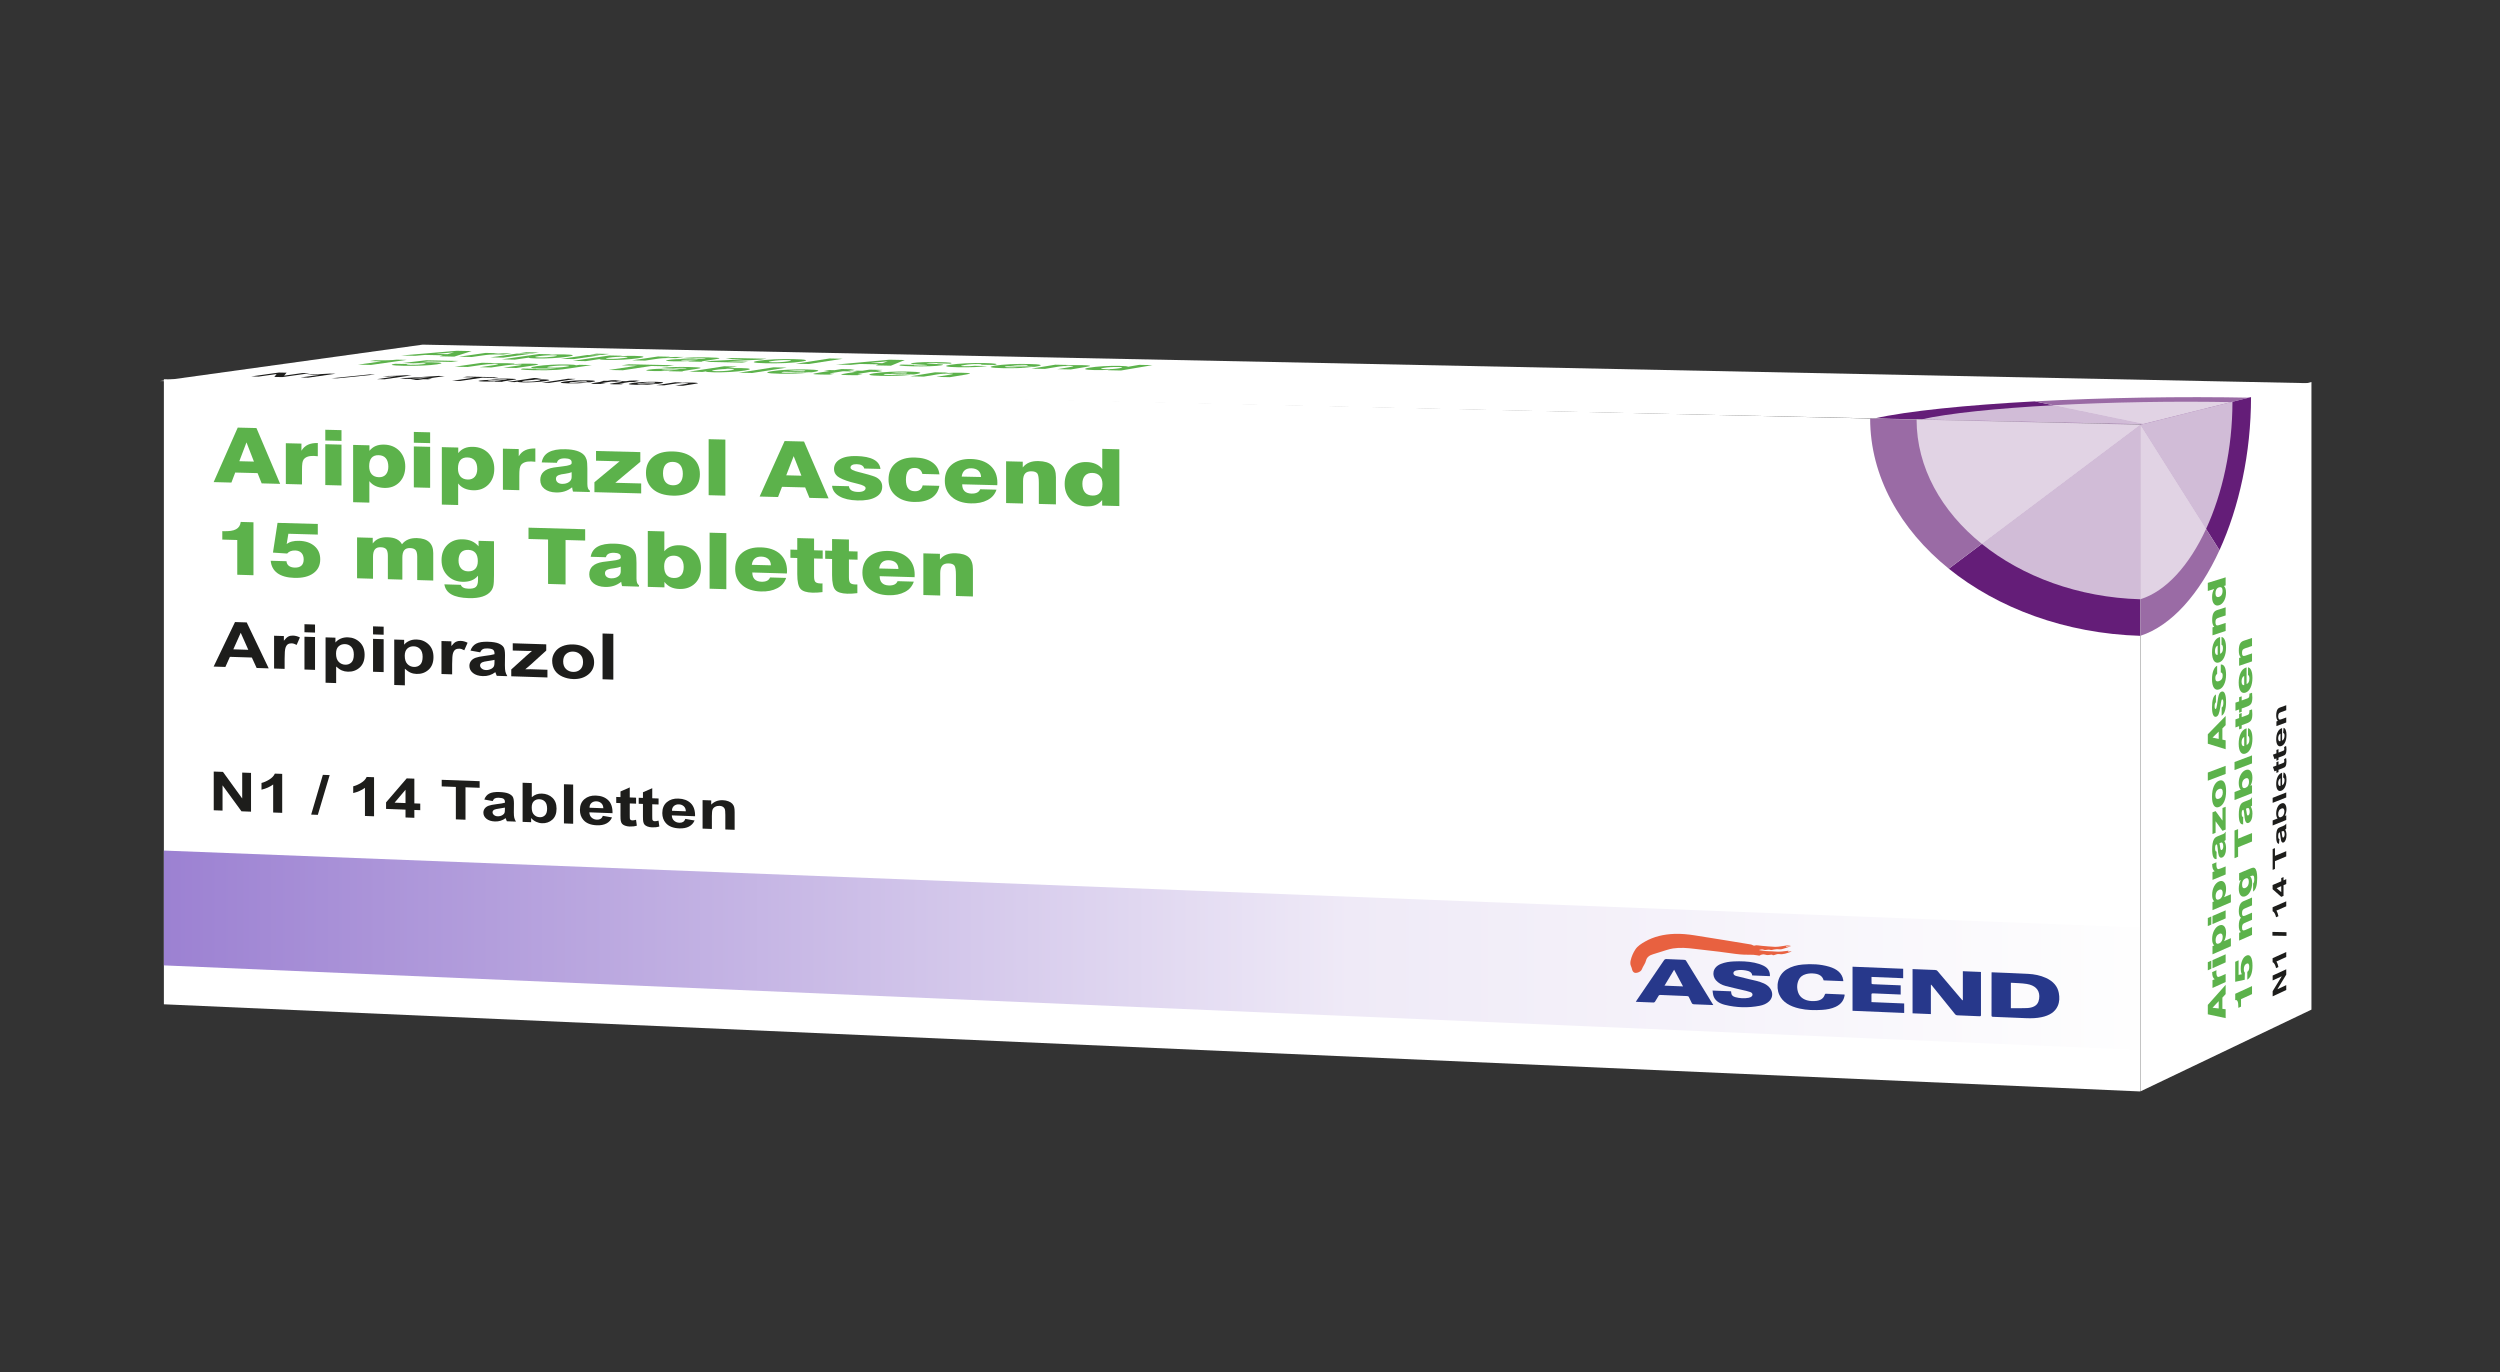 <?xml version="1.0" encoding="UTF-8"?>
<svg id="a" data-name="Livello 1" xmlns="http://www.w3.org/2000/svg" xmlns:xlink="http://www.w3.org/1999/xlink" viewBox="0 0 600 329.36">
  <rect x="0" y="0" width="600" height="329.36" fill="#333333" stroke="none"/>
  <defs>
    <style>
      .c {
        fill: url(#b);
      }

      .d {
        fill: #e86140;
      }

      .e {
        opacity: .7;
      }

      .e, .f {
        fill: #fff;
      }

      .g {
        fill: #1d1d1b;
      }

      .h {
        fill: #5cb24b;
      }

      .i {
        fill: #27388b;
      }

      .j {
        fill: #641d78;
      }

      .k {
        fill: #9a6ba5;
      }
    </style>
    <linearGradient id="b" data-name="Unbenannter Verlauf 4" x1="1359.257" y1="612.726" x2="884.986" y2="612.726" gradientTransform="translate(1398.587 840.79) rotate(-180)" gradientUnits="userSpaceOnUse">
      <stop offset="0" stop-color="#9c81d2"/>
      <stop offset=".6" stop-color="#efeaf7"/>
      <stop offset="1" stop-color="#fefefe"/>
    </linearGradient>
  </defs>
  <g>
    <polygon class="f" points="554.747 91.977 101.434 82.714 38.424 91.45 514.946 101.855 554.747 91.977"/>
    <g>
      <path class="g" d="M60.298,90.342l6.653-.933,1.832.039-.597.705,4.416-.623,1.752.038-6.617.935-1.901-.041.562-.692-4.342.61-1.757-.038Z"/>
      <path class="g" d="M73.951,90.637l-1.802-.039,4.772-.678c-1.086.047-2.179.076-3.276.086l1.147-.162c.576-.005,1.288-.023,2.139-.054.848-.031,1.575-.072,2.179-.125l1.455.031-6.613.941Z"/>
      <path class="g" d="M79.609,90.778l9.103-.921,1.35.029-9.123.92-1.33-.029Z"/>
      <path class="g" d="M92.25,91.033l-1.811-.039,4.707-.681c-1.084.047-2.176.076-3.275.086l1.132-.163c.577-.005,1.289-.023,2.138-.054.847-.031,1.571-.073,2.17-.125l1.462.031-6.524.945Z"/>
      <path class="g" d="M98.514,91.168l1.307-.191-3.868-.083,1.091-.159,8.194-.509,1.517.033-4.088.597,1.174.025-1.09.159-1.175-.025-1.306.191-1.757-.038ZM100.914,90.818l2.209-.322-4.38.275,2.171.047Z"/>
      <path class="g" d="M108.53,91.385l5.337-.787-2.804-.06,1.083-.159,7.508.161-1.076.159-2.801-.06-5.329.787-1.917-.041Z"/>
      <path class="g" d="M119.07,91.064l-1.45-.065c.632-.062,1.282-.104,1.949-.127s1.446-.024,2.339-.004c.811.017,1.35.04,1.619.068.268.028.384.058.349.091-.037.033-.319.089-.848.168l-1.445.212c-.407.061-.678.106-.812.136-.136.03-.233.063-.294.1l-1.806-.039c.033-.013.096-.032.187-.058.043-.011.069-.019.079-.023-.515.024-1.002.039-1.458.047s-.887.007-1.289-.002c-.71-.015-1.139-.047-1.287-.094-.15-.047-.025-.101.372-.159.262-.039.59-.072.98-.098.391-.027.809-.044,1.251-.053.445-.009,1.022-.013,1.734-.011.958.002,1.647,0,2.068-.007l.122-.018c.235-.035.315-.062.242-.08-.071-.019-.348-.033-.827-.043-.324-.007-.618-.006-.885.003-.267.009-.563.028-.891.057ZM120.513,91.264c-.286.003-.718.004-1.295.004s-.98.003-1.205.01c-.351.012-.614.031-.789.056-.172.026-.226.05-.16.072s.244.037.538.044c.328.007.715.003,1.159-.012.331-.012.612-.029.84-.051.153-.015.375-.044.668-.087l.244-.036Z"/>
      <path class="g" d="M121.803,91.671l6.352-.949,1.818.039-2.276.341c.987-.052,1.866-.069,2.635-.053.839.018,1.331.063,1.477.136.145.073-.159.166-.915.279-.784.118-1.668.203-2.655.254-.986.052-1.881.069-2.684.052-.394-.009-.717-.027-.97-.055-.251-.028-.388-.064-.406-.109l-.679.102-1.697-.037ZM126.022,91.351c-.477.071-.717.127-.72.166-.008.055.251.089.775.1.403.009.861-.001,1.375-.03.513-.028,1.017-.079,1.51-.154.525-.079.759-.139.705-.179-.053-.041-.304-.066-.749-.076-.437-.009-.913,0-1.429.027-.515.028-1.005.076-1.466.145Z"/>
      <path class="g" d="M130.02,91.849l6.311-.951,1.822.039-6.302.952-1.831-.04Z"/>
      <path class="g" d="M139.193,91.795l1.625.07c-.675.062-1.382.105-2.119.129-.738.024-1.488.028-2.249.011-1.204-.026-1.836-.085-1.894-.176-.04-.073.258-.157.892-.253.756-.114,1.647-.197,2.672-.249,1.025-.052,1.995-.068,2.909-.048,1.027.022,1.615.073,1.765.154.149.081-.249.191-1.197.33l-4.588-.099c-.345.055-.477.1-.393.136.083.036.336.059.757.068.287.006.58.004.879-.008s.612-.033.942-.066ZM140.515,91.612c.335-.053.463-.096.384-.13-.08-.033-.305-.054-.679-.062-.399-.009-.824-.001-1.276.022s-.84.06-1.164.11l2.735.059Z"/>
      <path class="g" d="M148.873,91.466l-.952.146-1.252-.027-1.825.279c-.37.057-.575.09-.611.1-.037.01-.033.019.011.027.046.008.13.013.251.016.17.004.454.003.854-.002l-.775.146c-.548.009-1.091.008-1.631-.004-.331-.007-.594-.019-.786-.036-.193-.017-.294-.035-.302-.056-.008-.02.063-.046.212-.077.101-.022.364-.066.789-.131l1.978-.302-.84-.018.955-.146.84.018.897-.137,2.53-.067-1.591.243,1.251.027Z"/>
      <path class="g" d="M153.32,91.561l-.948.146-1.253-.027-1.819.279c-.369.057-.573.09-.609.1-.037.01-.032.019.011.027.046.008.13.013.252.016.17.004.454.003.854-.002l-.772.146c-.548.009-1.092.008-1.633-.004-.331-.007-.595-.019-.787-.036-.194-.017-.295-.035-.304-.056-.008-.02.062-.046.21-.077.1-.022.362-.066.786-.131l1.97-.302-.841-.018.951-.146.841.018.894-.137,2.53-.067-1.585.243,1.252.027Z"/>
      <path class="g" d="M155.55,92.148l1.635.07c-.67.062-1.374.105-2.111.13-.738.024-1.489.028-2.253.011-1.21-.026-1.849-.085-1.916-.177-.047-.073.243-.158.869-.254.747-.115,1.631-.198,2.653-.25,1.022-.052,1.993-.068,2.911-.048,1.032.022,1.626.074,1.785.154.158.081-.231.192-1.166.332l-4.609-.099c-.341.055-.468.1-.38.137.087.037.342.059.765.069.288.006.582.004.88-.008s.61-.034.937-.066ZM156.856,91.965c.331-.053.454-.097.372-.13-.083-.033-.312-.054-.687-.062-.401-.009-.827-.001-1.276.022s-.835.06-1.156.11l2.747.059Z"/>
      <path class="g" d="M163.899,92.581l-1.847-.04,2.283-.356c.481-.075.753-.125.816-.148.063-.024.045-.044-.053-.06-.1-.016-.273-.027-.522-.032-.318-.007-.661-.004-1.026.008s-.687.031-.965.058c-.279.027-.669.079-1.169.157l-2.031.316-1.845-.04,4.48-.695,1.707.037-.655.102c1.11-.065,2.126-.088,3.046-.068.406.009.73.024.972.046.244.022.378.046.405.072.028.026-.016.055-.132.085-.117.03-.347.072-.691.126l-2.774.434Z"/>
    </g>
    <g>
      <path class="h" d="M109.62,84.188l3.57.074-4.168,1.328-3.545-.074.822-.244-4.285-.089-2.347.212-3.411-.071,13.364-1.136ZM107.417,85.001l1.579-.454-4.379.396,2.8.058Z"/>
      <path class="h" d="M116.53,84.698l2.978.062-1.117.159c1.532-.114,2.885-.146,4.397-.117l-2.061.295c-.245-.009-.501-.016-.733-.021-.947-.02-1.748-.005-2.52.044-.27.018-.522.042-.817.076-.319.037-.724.092-1.292.173l-2.156.308-3.1-.065,6.422-.914Z"/>
      <path class="h" d="M126.3,84.532l3.086.064-1.665.24-3.09-.064,1.669-.239ZM124.058,84.854l3.092.064-6.369.917-3.107-.065,6.384-.916Z"/>
      <path class="h" d="M129.365,84.964l3.114.064-.844.122c1.4-.087,2.587-.114,3.822-.088,1.183.024,1.844.089,1.994.193.12.105-.297.228-1.27.37-.987.144-2.186.256-3.558.333-1.39.076-2.657.102-3.828.077-1.261-.026-1.915-.096-1.884-.204l-3.357.486-3.118-.065,8.929-1.288ZM132.851,85.572c1.142-.166,1.102-.267-.1-.292s-2.408.049-3.565.216c-1.065.154-.998.255.207.28,1.17.024,2.481-.062,3.458-.204Z"/>
      <path class="h" d="M143.147,84.88l3.1.064-1.643.241-3.105-.064,1.647-.241ZM140.935,85.203l3.106.064-6.284.921-3.122-.065,6.3-.92Z"/>
      <path class="h" d="M146.267,85.313l3.128.065-.833.123c1.394-.087,2.581-.114,3.822-.088,1.189.025,1.859.09,2.02.193.132.105-.273.23-1.232.372-.974.145-2.164.257-3.53.334-1.385.077-2.652.102-3.828.078-1.267-.026-1.93-.096-1.911-.205l-3.313.488-3.132-.065,8.81-1.294ZM149.827,85.924c1.127-.167,1.075-.269-.132-.294s-2.408.049-3.55.217c-1.05.155-.972.256.238.281,1.176.024,2.48-.062,3.444-.205Z"/>
      <path class="h" d="M157.891,85.553l3.012.062-1.081.161c1.51-.115,2.863-.148,4.391-.118l-1.994.299c-.249-.009-.509-.016-.743-.021-.958-.02-1.76-.005-2.524.045-.267.018-.514.043-.801.077-.311.037-.704.093-1.253.175l-2.086.311-3.136-.065,6.215-.924Z"/>
      <path class="h" d="M159.93,86.599c-.217-.06-.047-.133.514-.217,1.026-.154,2.517-.232,4.476-.235.523-.001,1.191,0,2.015.004,1.202.005,1.909-.008,2.129-.041l.15-.023c.358-.054.126-.09-.708-.108-.905-.019-1.661.005-2.252.072l-2.896-.06c1.697-.202,3.832-.273,6.58-.216,1.702.035,2.613.099,2.736.193.035.032-.032.071-.188.113-.164.04-.535.106-1.135.197l-2.325.352c-.557.084-.717.137-.501.157l-.232.035-3.22-.067c.125-.031.279-.064.477-.1-1.462.068-2.695.088-3.913.063-.926-.019-1.49-.059-1.706-.12ZM165.728,86.526c.543-.023.962-.058,1.287-.107l.707-.107c-.329.009-.858.014-1.537.014-.337,0-.596,0-.765,0-.901.005-1.389.029-1.749.083-.431.065-.279.12.429.135.545.011,1.086.005,1.628-.018Z"/>
      <path class="h" d="M170.646,86.617l7.999-.387-4.484-.093,1.435-.218,8.419.174-1.425.218-7.958.388,4.938.103-1.473.225-8.934-.186,1.483-.225Z"/>
      <path class="h" d="M181.011,86.974c-.309-.108.027-.239,1.047-.395s2.26-.267,3.749-.337c1.459-.069,2.998-.087,4.598-.053s2.574.103,2.92.209c.347.106.01.239-.999.395s-2.263.271-3.749.34c-1.486.069-3.034.087-4.644.054-1.627-.034-2.601-.104-2.921-.211ZM189.076,86.724c1.103-.17,1.03-.277-.191-.302s-2.478.054-3.585.224-1.069.279.155.304,2.516-.056,3.621-.226Z"/>
      <path class="h" d="M199.09,86.033l3.166.065-8.108,1.263-3.188-.066,8.13-1.262Z"/>
      <path class="h" d="M213.467,86.329l3.673.076-3.326,1.366-3.648-.076.669-.251-4.41-.092-2.238.218-3.511-.073,12.791-1.168ZM211.784,87.165l1.294-.467-4.175.408,2.881.06Z"/>
      <path class="h" d="M216.207,87.76c-.501-.073-.49-.161.071-.264l3.205.067c-.447.085-.132.138.938.16.904.019,1.678-.005,2.034-.062.221-.035-.077-.078-.936-.124-.456-.024-.821-.045-1.086-.063-.989-.065-1.563-.123-1.749-.173-.194-.052-.071-.111.35-.179.586-.094,1.447-.161,2.543-.2,1.094-.039,2.287-.044,3.609-.017,2.847.059,3.802.182,2.835.371l-3.075-.064c.257-.065-.023-.106-.832-.123-.753-.016-1.382.005-1.701.056-.232.037.083.08.967.128l.49.028c.81.047,1.34.082,1.64.104.291.02.471.038.579.054.41.065.315.137-.225.224-.641.103-1.544.175-2.73.215-1.197.042-2.521.046-4.017.015-1.458-.03-2.423-.083-2.909-.155Z"/>
      <path class="h" d="M227.195,87.93c-.335-.108-.039-.236.887-.385.989-.16,2.199-.274,3.671-.348,1.471-.073,2.969-.094,4.516-.062,1.345.028,2.218.082,2.647.164.427.083.335.183-.27.298l-3.232-.067c.351-.091.161-.145-.613-.161-1.125-.023-2.254.055-3.361.234-1.076.174-1.057.269.071.293.833.017,1.618-.019,2.361-.106l3.163.066c-.91.118-1.98.2-3.231.251-1.239.049-2.561.06-3.913.032-1.463-.03-2.353-.099-2.696-.209Z"/>
      <path class="h" d="M237.891,88.153c-.342-.108-.043-.239.895-.392.959-.157,2.163-.272,3.601-.344,1.457-.072,2.939-.093,4.434-.062,1.552.032,2.511.104,2.84.214.328.111-.002.248-.995.412-.184.03-.26.043-.355.055l-6.655-.138c-.817.134-.659.218.51.242.872.018,1.635-.004,2.281-.069l3.1.064c-.937.099-1.982.168-3.174.206-1.203.04-2.418.047-3.682.02-1.523-.032-2.455-.102-2.799-.21ZM246.304,87.796c.717-.121.464-.207-.665-.23-1.053-.022-2.112.032-3.012.156l3.676.074Z"/>
      <path class="h" d="M253.279,87.524l3.147.065-.782.13c1.318-.091,2.552-.119,3.905-.091,1.149.024,1.814.069,2.003.135.19.066-.093.162-.839.287l-3.697.619-3.244-.068,2.872-.479c.664-.111.999-.184.996-.218-.022-.035-.28-.058-.798-.069-1.132-.023-2.041.034-3.007.195l-3.063.509-3.219-.067,5.728-.948Z"/>
      <path class="h" d="M260.491,88.617c-.218-.108.107-.236.994-.385.896-.15,2.012-.264,3.337-.343s2.601-.104,3.81-.079c1.301.027,2.028.098,2.099.21l2.685-.454,3.213.066-7.588,1.289-3.255-.068.746-.126c-1.357.091-2.551.119-3.841.092-1.252-.026-1.981-.094-2.199-.202ZM268.724,88.366c.954-.161.813-.265-.435-.29-.577-.012-1.169,0-1.769.038-.602.038-1.141.097-1.599.174-1.023.172-.894.278.356.304s2.416-.051,3.446-.225Z"/>
    </g>
    <g>
      <path class="h" d="M91.577,86.718l-2.896-.061,1.371-.193.252.005c1.096.023,1.998.024,2.78-.002.799-.025,1.472-.074,2.101-.151l2.461.052-8.594,1.216-3.146-.067,5.67-.799Z"/>
      <path class="h" d="M94.831,87.309l3.055.064c-.581.092-.362.155.598.175,1.141.024,2.211-.031,3.103-.158.88-.126.803-.212-.228-.234-.687-.014-1.384,0-2.105.043l-2.658-.07,5.697-.665,7.764.163-1.693.242-5.683-.119-1.992.231c.924-.043,1.934-.054,2.999-.032,1.245.026,1.962.084,2.185.173.224.09-.118.198-.994.324-.965.138-2.186.239-3.621.298-1.449.061-2.958.074-4.517.042-2.828-.06-3.465-.226-1.91-.477Z"/>
      <path class="h" d="M115.661,87.066l3.023.063-.891.129c1.354-.091,2.59-.12,3.913-.092,1.395.029,1.974.096,1.729.21,1.328-.088,2.642-.119,3.93-.092,2.088.044,2.38.178.867.4l-4.333.635-3.103-.066,3.699-.541c.487-.071.73-.125.724-.158-.023-.033-.272-.055-.78-.065-1.036-.022-1.976.04-3.049.196l-3.476.507-2.807-.059,3.715-.54c.489-.071.734-.125.729-.157-.022-.033-.27-.054-.777-.065-1.034-.022-1.978.04-3.055.196l-3.491.506-3.093-.065,6.525-.942Z"/>
      <path class="h" d="M125.498,88.447l3.183.067c-.213.059.085.099.892.116.696.015,1.27.01,1.751-.014s1.004-.077,1.526-.155l.679-.1c-1.368.088-2.715.117-4.033.089-1.188-.025-1.852-.091-2-.198-.139-.105.268-.23,1.252-.374,1.006-.148,2.198-.259,3.561-.334,1.379-.074,2.674-.1,3.875-.075,1.329.028,1.963.094,2.039.215l.853-.126,2.97.062-5.267.782c-.798.119-1.404.202-1.823.249-.406.045-.82.081-1.271.111-1.555.103-3.455.133-5.51.089-2.951-.063-3.81-.192-2.677-.405ZM135.765,88.023c1.133-.168,1.09-.266-.131-.292s-2.468.048-3.592.213c-.969.143-1.027.256.178.282,1.225.026,2.494-.048,3.545-.203Z"/>
      <path class="h" d="M152.94,87.764l-3.763-.079,1.733-.259,10.882.228-1.718.26-3.77-.079-6.818,1.027-3.382-.072,6.837-1.026Z"/>
      <path class="h" d="M155.191,88.931c-.22-.062-.043-.137.528-.223,1.045-.158,2.562-.239,4.55-.242.53-.001,1.208,0,2.043.004,1.22.005,1.937-.008,2.162-.042l.153-.023c.365-.056.13-.093-.715-.111-.918-.019-1.685.005-2.286.074l-2.939-.062c1.729-.208,3.898-.281,6.685-.222,1.726.036,2.649.102,2.77.199.034.033-.035.073-.195.116-.168.041-.545.109-1.156.202l-2.37.362c-.568.087-.733.141-.515.162l-.237.036-3.266-.069c.127-.032.285-.066.485-.103-1.484.07-2.736.09-3.971.064-.939-.02-1.51-.061-1.728-.123ZM161.077,88.856c.552-.023.978-.059,1.309-.11l.721-.11c-.335.009-.871.014-1.56.014-.342,0-.605,0-.776,0-.914.005-1.411.03-1.778.085-.439.067-.287.123.431.139.552.012,1.102.005,1.653-.019Z"/>
      <path class="h" d="M169.403,89.139l-.825.127-3.215-.068,8.432-1.293,3.175.066-2.967.456c1.285-.085,2.624-.114,3.912-.087,1.196.025,1.872.092,2.03.204.141.111-.274.244-1.241.394-.968.15-2.139.263-3.495.34-1.375.076-2.68.102-3.903.076-1.276-.027-1.876-.093-1.903-.215ZM175.474,88.854c.514-.079.744-.144.704-.196-.041-.052-.343-.083-.915-.095-1.234-.026-2.512.051-3.554.212-1.138.175-1.097.279.141.305,1.238.026,2.501-.052,3.624-.225Z"/>
      <path class="h" d="M185.642,88.153l3.203.067-8.327,1.298-3.225-.068,8.349-1.297Z"/>
      <path class="h" d="M184.245,89.475c-.308-.11.038-.243,1.035-.398,1.02-.159,2.272-.276,3.746-.349,1.493-.073,2.994-.094,4.49-.063,1.553.033,2.495.105,2.789.218.293.113-.087.252-1.143.419-.196.031-.277.044-.376.056l-6.66-.14c-.869.136-.739.221.43.246.874.018,1.651-.004,2.324-.071l3.101.065c-.977.101-2.053.171-3.268.21-1.226.04-2.452.047-3.717.021-1.524-.032-2.44-.103-2.75-.213ZM192.845,89.113c.764-.123.538-.21-.591-.234-1.054-.022-2.139.033-3.088.158l3.68.075Z"/>
      <path class="h" d="M195.189,89.762c-.081-.064.428-.181,1.532-.356l2.36-.373-1.317-.028,1.201-.19,1.316.028,1.707-.27,3.22.067-1.703.27,1.65.035-1.195.19-1.651-.035-2.629.417c-.412.065-.584.109-.543.133.043.024.289.041.755.051.205.004.297.006.422.007l-1.274.203c-.791-.002-1.469-.008-2.066-.021-1.137-.024-1.728-.068-1.785-.129Z"/>
      <path class="h" d="M201.896,89.904c-.085-.064.42-.181,1.517-.356l2.346-.374-1.32-.028,1.194-.19,1.318.028,1.698-.271,3.226.068-1.693.271,1.653.035-1.188.19-1.654-.035-2.614.418c-.41.066-.58.11-.538.133.044.024.291.041.758.051.206.004.298.006.423.007l-1.267.203c-.792-.002-1.471-.008-2.069-.021-1.139-.024-1.732-.068-1.791-.129Z"/>
      <path class="h" d="M208.751,89.993c-.326-.11,0-.244.977-.401.999-.16,2.237-.278,3.706-.352,1.487-.073,2.99-.095,4.496-.063,1.564.033,2.52.106,2.832.219.311.113-.048.254-1.082.422-.192.031-.271.044-.369.056l-6.705-.141c-.851.137-.707.223.469.248.88.019,1.656-.004,2.321-.071l3.122.066c-.965.102-2.034.172-3.247.211-1.224.041-2.454.048-3.727.021-1.534-.032-2.465-.104-2.793-.214ZM217.325,89.628c.747-.124.507-.211-.629-.235-1.061-.022-2.142.033-3.074.159l3.704.076Z"/>
      <path class="h" d="M224.428,89.35l3.171.067-.815.133c1.349-.093,2.602-.122,3.965-.093,1.158.024,1.821.071,2.001.138.18.068-.124.166-.902.294l-3.853.633-3.269-.069,2.993-.49c.692-.113,1.045-.188,1.048-.223-.016-.035-.272-.059-.795-.07-1.14-.024-2.07.035-3.077.199l-3.192.521-3.244-.069,5.967-.97Z"/>
    </g>
    <g>
      <path class="j" d="M514.998,101.847l-26.665-5.521c-16.41.886-30.544,2.317-38.46,4.099l65.125,1.422h0Z"/>
      <path class="k" d="M514.998,101.847l25.74-6.388c-17.489-.366-36.164-.01-52.405.867l26.665,5.521Z"/>
      <path class="e" d="M492.827,97.257l22.171,4.591,21.42-5.316c-14.551-.307-30.095-.009-43.591.725Z"/>
      <path class="e" d="M492.827,97.257c-13.613.74-25.286,1.933-31.757,3.413l53.928,1.177-22.171-4.591Z"/>
    </g>
  </g>
  <g>
    <polygon class="f" points="513.604 261.946 39.332 241.03 39.332 91.014 513.604 101.938 513.604 261.946"/>
    <g>
      <path class="g" d="M64.492,160.408l-2.897-.095-1.151-2.504-5.264-.17-1.086,2.429-2.817-.092,5.124-10.684,2.812.088,5.279,11.028ZM59.59,155.952l-1.815-4.086-1.778,3.971,3.593.115Z"/>
      <path class="g" d="M68.31,160.532l-2.531-.083v-7.871l2.351.074v1.12c.403-.516.765-.853,1.086-1.011.321-.158.686-.23,1.095-.218.577.018,1.134.167,1.668.446l-.785,1.792c-.426-.241-.823-.367-1.19-.379-.354-.011-.655.06-.901.213-.246.152-.44.436-.582.852-.14.416-.211,1.293-.211,2.633v2.432Z"/>
      <path class="g" d="M73.071,151.74v-1.929l2.536.079v1.93l-2.536-.08ZM73.071,160.688v-7.879l2.536.08v7.882l-2.536-.083Z"/>
      <path class="g" d="M78.136,152.968l2.368.075v1.159c.307-.386.723-.695,1.248-.926s1.106-.337,1.746-.316c1.116.035,2.064.424,2.842,1.167s1.168,1.756,1.168,3.041c0,1.318-.392,2.33-1.177,3.036-.785.705-1.736,1.039-2.851,1.003-.531-.017-1.012-.12-1.442-.307-.432-.187-.885-.499-1.362-.936v3.974l-2.54-.084v-10.885ZM80.648,156.858c0,.886.214,1.549.642,1.985.428.438.95.666,1.565.686.591.019,1.083-.159,1.475-.535.392-.377.588-1.009.588-1.895,0-.827-.202-1.448-.606-1.862s-.905-.631-1.502-.65c-.622-.02-1.137.161-1.547.541-.409.382-.615.958-.615,1.73Z"/>
      <path class="g" d="M89.529,152.257v-1.933l2.548.079v1.934l-2.548-.08ZM89.529,161.225v-7.898l2.548.08v7.9l-2.548-.083Z"/>
      <path class="g" d="M94.617,153.488l2.379.075v1.161c.309-.387.727-.697,1.254-.928s1.111-.337,1.754-.317c1.121.035,2.073.425,2.855,1.17s1.174,1.761,1.174,3.048c0,1.321-.394,2.336-1.183,3.043-.789.707-1.744,1.041-2.865,1.005-.534-.017-1.017-.12-1.449-.308-.434-.188-.889-.5-1.368-.938v3.983l-2.551-.084v-10.91ZM97.141,157.387c0,.888.215,1.552.645,1.989.43.439.954.668,1.572.688.593.019,1.088-.159,1.482-.536.394-.378.591-1.011.591-1.899,0-.829-.203-1.452-.609-1.867s-.909-.632-1.509-.651c-.624-.02-1.142.162-1.554.542-.411.383-.618.96-.618,1.734Z"/>
      <path class="g" d="M108.513,161.846l-2.559-.084v-7.916l2.377.075v1.126c.407-.519.773-.858,1.099-1.017.324-.159.694-.232,1.107-.219.584.018,1.146.168,1.687.449l-.793,1.802c-.431-.243-.832-.37-1.204-.381-.358-.011-.663.06-.911.214-.249.153-.445.439-.588.857-.142.418-.213,1.3-.213,2.648v2.446Z"/>
      <path class="g" d="M115.244,156.558l-2.327-.417c.262-.758.712-1.311,1.35-1.658s1.588-.502,2.849-.462c1.144.036,1.998.174,2.558.414.56.239.956.533,1.183.88.23.349.344.979.344,1.89l-.027,2.449c0,.697.042,1.212.123,1.546.084.335.236.694.462,1.08l-2.542-.083c-.067-.142-.149-.35-.247-.628-.043-.126-.073-.209-.091-.249-.439.335-.907.581-1.407.738s-1.032.228-1.598.209c-.998-.033-1.784-.28-2.36-.741-.573-.461-.862-1.03-.862-1.707,0-.448.13-.842.392-1.185.262-.341.628-.598,1.1-.77.471-.17,1.151-.312,2.04-.423,1.199-.146,2.03-.291,2.494-.435v-.209c0-.403-.121-.694-.365-.875-.244-.178-.703-.279-1.379-.301-.457-.015-.813.048-1.068.187-.256.138-.463.389-.621.752ZM118.678,158.37c-.329.079-.85.169-1.562.271s-1.178.208-1.397.321c-.335.183-.502.424-.502.723,0,.293.134.551.402.774s.609.341,1.023.354c.463.015.904-.095,1.324-.33.311-.179.514-.404.612-.675.067-.177.101-.517.101-1.02v-.418Z"/>
      <path class="g" d="M122.701,162.309v-1.636l3.643-3.298c.598-.539,1.041-.921,1.328-1.146-.3.005-.694.003-1.181-.008l-3.432-.094v-1.741l8.041.254v1.488l-3.721,3.38-1.31,1.116c.714-.012,1.156-.015,1.328-.009l3.987.129v1.848l-8.682-.284Z"/>
      <path class="g" d="M132.52,158.545c0-.698.211-1.368.633-2.007s1.02-1.12,1.795-1.44c.774-.32,1.638-.465,2.593-.435,1.477.047,2.686.475,3.63,1.287.945.811,1.416,1.814,1.416,3.007,0,1.204-.477,2.186-1.429,2.946-.953.761-2.154,1.117-3.599,1.07-.894-.029-1.746-.222-2.557-.577-.812-.356-1.428-.859-1.85-1.508-.422-.651-.633-1.431-.633-2.344ZM135.163,158.742c0,.788.229,1.399.689,1.833s1.026.662,1.699.684,1.239-.169,1.696-.574c.456-.405.684-1.006.684-1.805,0-.779-.228-1.385-.684-1.819-.457-.434-1.023-.661-1.696-.683s-1.24.17-1.699.575-.689,1.001-.689,1.789Z"/>
      <path class="g" d="M144.612,163.025v-10.986l2.587.081v10.99l-2.587-.085Z"/>
    </g>
    <polygon class="c" points="513.603 222.594 39.332 204.135 39.332 231.694 513.603 251.989 513.603 222.594"/>
    <g>
      <path class="g" d="M51.296,194.468v-9.295l2.214.08,4.618,6.38v-6.213l2.118.077v9.306l-2.288-.086-4.548-6.234v6.063l-2.114-.079Z"/>
      <path class="g" d="M67.729,195.084l-2.169-.081v-6.728c-.792.581-1.726.998-2.8,1.25v-1.619c.566-.132,1.18-.398,1.843-.8s1.119-.882,1.366-1.44l1.76.064v9.354Z"/>
      <path class="g" d="M74.677,195.504l2.81-9.542,1.634.059-2.842,9.543-1.602-.06Z"/>
      <path class="g" d="M89.772,195.911l-2.183-.082v-6.748c-.797.583-1.736,1-2.817,1.254v-1.624c.569-.132,1.187-.399,1.855-.802s1.126-.884,1.374-1.444l1.771.064v9.383Z"/>
      <path class="g" d="M97.324,196.194v-1.882l-4.668-.174v-1.569l4.949-5.758,1.838.067v5.936l1.418.052v1.577l-1.418-.053v1.883l-2.118-.079ZM97.324,192.736v-3.197l-2.623,3.1,2.623.097Z"/>
      <path class="g" d="M109.405,196.647v-7.785l-3.397-.124v-1.584l9.104.33v1.586l-3.394-.124v7.788l-2.313-.087Z"/>
      <path class="g" d="M118.235,192.255l-1.996-.368c.224-.649.611-1.121,1.159-1.416s1.363-.424,2.444-.384c.982.036,1.714.158,2.194.365s.819.461,1.015.761.294.84.294,1.621l-.024,2.1c0,.598.035,1.04.106,1.326s.203.596.396.927l-2.18-.082c-.057-.122-.128-.301-.212-.539-.037-.108-.063-.179-.078-.214-.376.285-.778.494-1.207.627s-.885.191-1.371.173c-.856-.032-1.531-.247-2.024-.645s-.74-.887-.74-1.467c0-.384.112-.722.337-1.014s.539-.511.943-.656.988-.263,1.75-.354c1.029-.12,1.742-.241,2.139-.363v-.179c0-.346-.104-.596-.313-.751s-.603-.243-1.183-.264c-.392-.014-.697.037-.916.155s-.397.332-.533.643ZM121.181,193.824c-.282.066-.729.142-1.34.226s-1.011.174-1.199.269c-.287.156-.431.362-.431.618,0,.252.115.474.345.666s.522.295.877.308c.397.015.776-.078,1.136-.278.266-.152.441-.344.525-.576.057-.152.086-.443.086-.874v-.359Z"/>
      <path class="g" d="M125.424,197.248v-9.391l2.206.08v3.383c.681-.607,1.487-.894,2.419-.86,1.016.037,1.857.368,2.523.993s.999,1.5.999,2.624c0,1.163-.339,2.046-1.018,2.649s-1.503.886-2.472.85c-.477-.018-.947-.133-1.41-.345s-.863-.514-1.198-.907v1l-2.049-.077ZM127.614,193.78c0,.705.136,1.231.408,1.579.382.493.89.751,1.524.775.487.018.902-.136,1.245-.463s.515-.856.515-1.587c0-.778-.173-1.345-.519-1.702s-.788-.545-1.328-.565c-.529-.019-.969.132-1.32.455s-.526.825-.526,1.509Z"/>
      <path class="g" d="M135.348,197.62v-9.404l2.212.08v9.407l-2.212-.083Z"/>
      <path class="g" d="M144.676,195.799l2.21.384c-.284.649-.733,1.134-1.346,1.456s-1.379.465-2.299.431c-1.456-.055-2.533-.482-3.232-1.283-.551-.641-.827-1.434-.827-2.38,0-1.13.362-2.001,1.087-2.614s1.642-.9,2.751-.859c1.246.046,2.23.417,2.95,1.113s1.066,1.736,1.034,3.119l-5.553-.206c.016.536.194.959.536,1.269s.767.475,1.277.494c.347.013.639-.053.875-.199s.415-.387.536-.725ZM144.802,193.979c-.016-.523-.181-.926-.497-1.21s-.699-.434-1.151-.45c-.484-.018-.883.111-1.198.386s-.47.659-.465,1.151l3.312.122Z"/>
      <path class="g" d="M152.661,191.44v1.44l-1.518-.056v2.752c0,.557.014.882.043.976s.095.172.198.236.228.099.375.104c.206.008.503-.039.893-.14l.19,1.409c-.517.161-1.101.229-1.755.204-.4-.015-.761-.083-1.083-.205s-.557-.272-.707-.451-.254-.418-.312-.715c-.047-.212-.071-.637-.071-1.275v-2.976l-1.019-.037v-1.439l1.019.037v-1.356l2.228-.973v2.411l1.518.055Z"/>
      <path class="g" d="M158.057,191.637v1.441l-1.52-.056v2.754c0,.558.015.883.044.976s.095.172.198.236.228.099.376.104c.206.008.504-.039.895-.14l.19,1.41c-.517.161-1.103.229-1.757.204-.401-.015-.762-.083-1.084-.205s-.558-.272-.708-.451-.254-.418-.312-.716c-.047-.212-.071-.637-.071-1.276v-2.978l-1.02-.037v-1.44l1.02.037v-1.357l2.231-.974v2.413l1.52.056Z"/>
      <path class="g" d="M164.476,196.535l2.222.385c-.286.651-.737,1.138-1.353,1.46s-1.387.467-2.312.432c-1.464-.055-2.547-.484-3.249-1.287-.554-.643-.832-1.438-.832-2.387,0-1.133.364-2.006,1.093-2.621s1.651-.902,2.766-.861c1.253.046,2.242.418,2.966,1.117s1.071,1.741,1.04,3.127l-5.583-.207c.016.537.195.961.539,1.272s.772.476,1.284.495c.349.013.642-.053.88-.199s.418-.388.539-.727ZM164.603,194.711c-.016-.524-.182-.929-.5-1.213s-.703-.435-1.158-.451c-.486-.018-.888.111-1.205.387s-.473.661-.468,1.154l3.33.123Z"/>
      <path class="g" d="M176.314,199.156l-2.236-.084v-3.496c0-.74-.048-1.22-.143-1.44s-.251-.395-.465-.523-.473-.198-.775-.209c-.387-.014-.734.059-1.041.22s-.518.381-.632.66-.171.802-.171,1.567v3.101l-2.232-.084v-6.844l2.073.076v1.006c.736-.747,1.664-1.1,2.782-1.059.493.018.944.106,1.352.265s.717.354.927.585.355.49.438.777.123.695.123,1.224v4.258Z"/>
    </g>
    <g>
      <path class="h" d="M57.057,102.622l4.492.111,5.684,13.394-4.431-.117-.984-2.458-5.364-.14-.915,2.406-4.262-.113,5.78-13.082ZM60.945,110.784l-1.789-4.613-1.72,4.522,3.509.09Z"/>
      <path class="h" d="M68.601,106.372l3.744.094v1.716c.807-1.345,2.042-1.886,3.927-1.857v3.175c-.337-.046-.673-.072-.966-.08-1.189-.03-1.952.245-2.424.842-.156.216-.246.492-.313.859-.068.404-.09.994-.09,1.861v3.283l-3.878-.103v-9.791Z"/>
      <path class="h" d="M78.07,103.139l3.888.096v2.586l-3.888-.097v-2.585ZM78.07,106.609l3.888.098v9.809l-3.888-.103v-9.804Z"/>
      <path class="h" d="M84.75,106.777l3.918.098v1.313c.879-1.069,1.984-1.521,3.54-1.482,1.489.037,2.708.548,3.656,1.516.926.986,1.4,2.238,1.4,3.757,0,1.536-.474,2.801-1.4,3.758-.948.955-2.145,1.405-3.611,1.366-1.579-.042-2.819-.592-3.607-1.63v5.159l-3.896-.105v-13.749ZM93.2,112.022c0-1.776-.813-2.741-2.323-2.779s-2.276.866-2.276,2.66c0,1.645.834,2.591,2.344,2.631,1.467.038,2.256-.995,2.256-2.512Z"/>
      <path class="h" d="M99.321,103.662l3.911.096v2.594l-3.911-.098v-2.592ZM99.321,107.142l3.911.098v9.838l-3.911-.103v-9.833Z"/>
      <path class="h" d="M106.039,107.311l3.941.099v1.317c.884-1.072,1.996-1.526,3.561-1.487,1.498.038,2.724.55,3.678,1.521.932.989,1.408,2.245,1.408,3.768,0,1.54-.476,2.809-1.408,3.769-.954.958-2.158,1.409-3.632,1.37-1.589-.042-2.835-.594-3.628-1.636v5.175l-3.919-.106v-13.79ZM114.54,112.572c0-1.781-.817-2.749-2.337-2.787s-2.29.869-2.29,2.668c0,1.65.839,2.599,2.358,2.639,1.475.039,2.269-.998,2.269-2.519Z"/>
      <path class="h" d="M120.698,107.679l3.799.095v1.728c.819-1.354,2.072-1.9,3.985-1.87v3.198c-.342-.046-.683-.073-.98-.081-1.206-.031-1.981.246-2.459.848-.158.218-.25.495-.318.865-.069.407-.092,1.001-.092,1.874v3.307l-3.935-.104v-9.862Z"/>
      <path class="h" d="M130.693,117.34c-.684-.539-1.027-1.255-1.027-2.147,0-1.637,1.071-2.633,3.216-2.987.57-.097,1.323-.188,2.259-.295,1.369-.151,2.054-.394,2.054-.748v-.242c0-.577-.525-.888-1.575-.915-1.141-.029-1.803.326-1.963,1.066l-3.647-.093c.386-2.221,2.233-3.254,5.702-3.167,2.146.054,3.632.519,4.454,1.396.274.305.481.683.617,1.114.114.413.183,1.103.183,2.072v3.744c0,.893.206,1.421.595,1.58v.372l-4.045-.107c-.091-.319-.16-.656-.205-1.029-1.119.883-2.33,1.278-3.858,1.238-1.164-.031-2.076-.316-2.759-.854ZM136.556,115.689c.434-.304.639-.708.639-1.23v-1.136c-.297.142-.845.277-1.598.387-.365.064-.662.094-.845.127-.958.199-1.324.505-1.324,1.082,0,.688.572,1.188,1.46,1.211.686.018,1.233-.136,1.667-.441Z"/>
      <path class="h" d="M142.658,115.737l6.043-5.025-5.654-.144v-2.329l10.629.267v2.332l-6.005,5.03,6.212.162v2.388l-11.225-.297v-2.384Z"/>
      <path class="h" d="M156.732,117.43c-1.125-.982-1.699-2.284-1.699-3.945s.574-2.934,1.721-3.857c1.125-.905,2.711-1.331,4.734-1.281s3.612.557,4.762,1.52,1.726,2.287,1.726,3.951-.576,2.958-1.726,3.862-2.74,1.329-4.762,1.275c-2.046-.054-3.631-.563-4.756-1.525ZM163.88,113.713c0-1.812-.851-2.824-2.392-2.863s-2.368.93-2.368,2.741.828,2.841,2.368,2.881,2.392-.946,2.392-2.758Z"/>
      <path class="h" d="M170.075,105.402l4.013.099v13.452l-4.013-.106v-13.445Z"/>
      <path class="h" d="M188.305,105.851l4.659.115,5.895,13.643-4.595-.122-1.021-2.504-5.563-.145-.949,2.45-4.42-.117,5.994-13.32ZM192.338,114.166l-1.855-4.698-1.784,4.605,3.639.094Z"/>
      <path class="h" d="M201.465,119.114c-1.07-.611-1.674-1.453-1.767-2.525l4.044.105c.094.885.815,1.337,2.164,1.372,1.141.03,1.839-.329,1.839-.929,0-.377-.629-.731-1.909-1.028-.675-.148-1.234-.294-1.652-.418-1.558-.454-2.604-.912-3.162-1.358-.581-.466-.86-1.056-.86-1.769,0-.996.487-1.79,1.441-2.349.954-.558,2.255-.807,3.931-.765,3.609.09,5.542,1.116,5.775,3.096l-3.89-.099c-.163-.662-.769-1.015-1.793-1.041-.953-.024-1.512.281-1.512.826,0,.394.651.748,1.977,1.064l.745.189c1.235.313,2.074.561,2.562.723.466.144.792.284,1.025.422.909.55,1.306,1.256,1.306,2.177,0,1.091-.513,1.924-1.563,2.498-1.048.592-2.492.855-4.378.805-1.838-.049-3.28-.388-4.326-.997Z"/>
      <path class="h" d="M214.927,118.924c-1.12-.97-1.679-2.246-1.679-3.825,0-1.692.559-2.996,1.702-3.945s2.685-1.4,4.646-1.35c1.706.043,3.062.415,4.115,1.139,1.052.724,1.637,1.7,1.754,2.908l-4.093-.105c-.234-.929-.818-1.414-1.799-1.439-1.425-.036-2.15.905-2.15,2.805,0,1.845.677,2.747,2.103,2.784,1.051.027,1.682-.445,1.916-1.4l4,.104c-.211,1.276-.843,2.239-1.895,2.927-1.053.669-2.455.99-4.162.945-1.845-.049-3.315-.558-4.459-1.548Z"/>
      <path class="h" d="M228.44,119.279c-1.125-.972-1.685-2.268-1.685-3.889,0-1.659.561-2.963,1.685-3.896,1.148-.932,2.67-1.384,4.569-1.337,1.97.049,3.542.58,4.669,1.589,1.126,1.01,1.691,2.383,1.691,4.12,0,.321,0,.453-.023.585l-8.423-.218c0,1.414.75,2.188,2.228,2.227,1.102.029,1.806-.312,2.087-1.04l3.921.102c-.376,1.104-1.081,1.935-2.161,2.492-1.08.575-2.393.842-3.988.8-1.922-.051-3.446-.562-4.569-1.534ZM235.449,114.482c-.023-1.284-.891-2.06-2.322-2.097-1.336-.034-2.156.661-2.32,1.996l4.642.101Z"/>
      <path class="h" d="M241.462,110.708l3.998.1v1.38c.871-1.093,2.071-1.573,3.79-1.53,1.46.037,2.522.366,3.181.968.66.603.99,1.576.99,2.9v6.525l-4.101-.109v-5.047c0-1.173-.118-1.932-.353-2.259-.258-.328-.706-.509-1.365-.526-1.436-.036-2.071.665-2.071,2.366v5.365l-4.068-.108v-10.027Z"/>
      <path class="h" d="M256.985,119.973c-.968-.991-1.464-2.271-1.464-3.842,0-1.589.496-2.863,1.464-3.841.967-.979,2.242-1.439,3.778-1.4,1.654.041,2.954.604,3.782,1.667v-4.831l4.094.101v13.627l-4.118-.109v-1.326c-.922,1.093-2.081,1.554-3.712,1.511-1.582-.042-2.858-.567-3.825-1.558ZM264.592,116.214c0-1.705-.851-2.674-2.434-2.714-.733-.019-1.324.194-1.749.656-.426.462-.638,1.119-.638,1.934,0,1.817.85,2.805,2.433,2.847s2.388-.885,2.388-2.723Z"/>
    </g>
    <g>
      <path class="h" d="M56.945,129.601l-3.593-.102v-2.024l.311.009c1.362.038,2.344-.099,2.992-.468.67-.367,1.028-.928,1.116-1.754l3.062.085v12.708l-3.889-.115v-8.339Z"/>
      <path class="h" d="M64.973,134.583l3.785.11c.067.943.784,1.497,1.973,1.532,1.412.041,2.153-.638,2.153-1.966,0-1.31-.741-2.106-2.019-2.143-.851-.024-1.502.214-1.95.736l-3.405-.227,1.097-7.139,9.665.268v2.547l-7.066-.199-.403,2.478c.672-.552,1.68-.819,3.003-.781,1.548.044,2.76.466,3.68,1.267s1.37,1.866,1.37,3.177c0,1.439-.562,2.568-1.661,3.347-1.1.799-2.626,1.16-4.555,1.102-3.495-.103-5.444-1.544-5.668-4.111Z"/>
      <path class="h" d="M85.696,128.975l3.762.106v1.35c.789-1.069,1.915-1.536,3.562-1.49,1.737.049,2.865.58,3.453,1.689.79-1.033,1.988-1.536,3.593-1.491,2.599.073,3.912,1.278,3.912,3.593v6.597l-3.845-.114v-5.611c0-.74-.136-1.282-.384-1.586-.271-.303-.701-.464-1.333-.482-1.287-.037-1.852.687-1.852,2.316v5.256l-3.477-.103v-5.606c0-.74-.135-1.28-.384-1.584-.271-.303-.698-.463-1.331-.481-1.285-.037-1.848.687-1.848,2.314v5.251l-3.829-.113v-9.814Z"/>
      <path class="h" d="M106.651,140.242l3.943.117c.204.581.817.896,1.813.926.863.026,1.452-.105,1.792-.41.342-.305.523-.875.523-1.673v-1.038c-.84,1.033-2.088,1.515-3.721,1.467-1.473-.044-2.674-.542-3.626-1.516-.928-.954-1.404-2.173-1.404-3.673,0-1.539.476-2.767,1.404-3.686.951-.919,2.175-1.366,3.671-1.324,1.656.047,2.836.562,3.811,1.684v-1.318l3.701.104v8.132c0,1.226-.044,2.097-.158,2.595-.114.48-.296.883-.569,1.227-.93,1.198-2.77,1.773-5.312,1.697-3.65-.11-5.53-1.168-5.87-3.31ZM114.677,134.672c0-1.744-.772-2.657-2.292-2.701s-2.336.842-2.336,2.567c0,1.484.771,2.544,2.268,2.588,1.52.044,2.359-.84,2.359-2.454Z"/>
      <path class="h" d="M131.535,129.486l-4.693-.132v-2.713l13.598.377v2.719l-4.706-.132v10.664l-4.198-.124v-10.658Z"/>
      <path class="h" d="M142.452,140.001c-.686-.542-1.03-1.26-1.03-2.153,0-1.639,1.075-2.633,3.226-2.981.572-.095,1.327-.185,2.266-.288,1.374-.147,2.061-.389,2.061-.743v-.242c0-.578-.527-.891-1.581-.921-1.145-.033-1.809.321-1.969,1.062l-3.659-.105c.388-2.223,2.241-3.252,5.721-3.154,2.153.061,3.644.531,4.469,1.413.275.307.482.686.619,1.118.115.414.183,1.106.183,2.076v3.75c0,.895.207,1.424.597,1.584v.373l-4.058-.12c-.091-.32-.161-.657-.205-1.031-1.123.881-2.337,1.273-3.871,1.228-1.168-.035-2.082-.323-2.768-.864ZM148.334,138.365c.436-.303.641-.708.641-1.23v-1.138c-.297.141-.848.274-1.603.383-.366.063-.664.092-.847.124-.961.196-1.328.502-1.328,1.079,0,.689.573,1.191,1.465,1.217.688.02,1.237-.132,1.672-.436Z"/>
      <path class="h" d="M159.464,139.662v1.307l-3.995-.118v-13.418l3.973.11v4.762c.804-1.005,2.068-1.492,3.679-1.447,1.495.042,2.715.562,3.682,1.58.945,1.017,1.428,2.321,1.428,3.873s-.483,2.79-1.428,3.716c-.967.925-2.21,1.374-3.729,1.329-1.587-.047-2.713-.565-3.61-1.693ZM164.086,136.042c0-.822-.208-1.464-.621-1.942s-.966-.719-1.679-.739c-1.54-.044-2.39.884-2.39,2.546,0,1.811.782,2.768,2.322,2.813s2.369-.884,2.369-2.678Z"/>
      <path class="h" d="M170.305,127.844l4.013.111v13.453l-4.013-.119v-13.445Z"/>
      <path class="h" d="M178.105,140.415c-1.109-.968-1.662-2.257-1.662-3.867,0-1.647.553-2.941,1.662-3.865,1.132-.922,2.634-1.367,4.507-1.314,1.943.055,3.493.586,4.605,1.592,1.111,1.006,1.667,2.372,1.667,4.096,0,.319,0,.45-.023.581l-8.307-.241c0,1.404.74,2.175,2.196,2.218,1.088.032,1.782-.304,2.06-1.027l3.865.113c-.37,1.095-1.065,1.918-2.13,2.468-1.065.568-2.36.829-3.934.783-1.895-.056-3.398-.568-4.507-1.537ZM185.017,135.672c-.023-1.275-.879-2.049-2.29-2.089-1.318-.037-2.127.651-2.289,1.976l4.579.113Z"/>
      <path class="h" d="M192.129,141.334c-.533-.578-.787-1.748-.787-3.549v-3.864l-1.646-.047v-1.969l1.646.046v-2.813l4.035.112v2.815l2.067.058v1.971l-2.067-.059v4.315c0,.676.116,1.111.325,1.324.209.212.603.337,1.184.354.255.007.371.011.511-.004v2.083c-.883.105-1.672.158-2.415.136-1.414-.042-2.366-.351-2.853-.91Z"/>
      <path class="h" d="M200.488,141.58c-.535-.579-.79-1.75-.79-3.553v-3.868l-1.65-.047v-1.971l1.65.046v-2.816l4.044.112v2.818l2.072.058v1.973l-2.072-.059v4.32c0,.677.116,1.112.326,1.325.21.212.605.337,1.187.354.255.007.372.011.512-.004v2.086c-.885.106-1.676.158-2.421.136-1.417-.042-2.371-.352-2.858-.911Z"/>
      <path class="h" d="M208.654,141.313c-1.119-.972-1.676-2.267-1.676-3.883,0-1.654.558-2.953,1.676-3.881,1.142-.926,2.656-1.372,4.545-1.319,1.959.055,3.523.589,4.644,1.599,1.12,1.011,1.681,2.382,1.681,4.113,0,.32,0,.452-.023.583l-8.378-.243c0,1.41.746,2.185,2.216,2.228,1.096.032,1.796-.305,2.076-1.031l3.899.114c-.374,1.1-1.075,1.926-2.149,2.478-1.074.571-2.38.832-3.967.785-1.911-.057-3.427-.571-4.545-1.544ZM215.624,136.551c-.023-1.281-.886-2.058-2.309-2.098-1.329-.038-2.145.653-2.308,1.984l4.617.114Z"/>
      <path class="h" d="M221.606,132.805l3.976.112v1.376c.866-1.087,2.06-1.563,3.769-1.514,1.452.041,2.508.373,3.164.975.656.604.985,1.574.985,2.895v6.508l-4.079-.121v-5.033c0-1.17-.117-1.927-.351-2.254-.257-.328-.702-.51-1.358-.528-1.428-.041-2.06.657-2.06,2.353v5.351l-4.046-.12v-10Z"/>
    </g>
    <g>
      <path class="i" d="M463.41,236.347v7.035l-4.396-.184v-10.618l.417.017c1.659.069,3.317.14,4.977.197.281.011.448.08.608.271,1.919,2.273,3.849,4.54,5.777,6.812.066.079.143.155.289.22v-7.007l4.347.176v.321c0,3.332-.004,6.665.006,9.997.002.254-.074.332-.412.315-1.751-.087-3.501-.156-5.253-.222-.254-.009-.402-.078-.543-.252-1.83-2.281-3.671-4.556-5.512-6.831-.07-.09-.148-.175-.222-.261-.027.005-.057.01-.084.015"/>
      <path class="i" d="M482.605,241.964c1.336-.005,2.628.041,3.902-.028,1.314-.07,2.361-.522,2.724-1.579.143-.412.21-.856.204-1.289-.026-1.563-1.052-2.605-3.03-2.921-1.227-.196-2.493-.198-3.739-.285-.02,0-.037.021-.061.034v6.068ZM477.972,233.376c.084-.01.119-.021.157-.02,2.867.119,5.737.217,8.608.369,1.489.077,2.94.362,4.275.969,1.806.822,2.816,2.052,3.105,3.619.196,1.058.183,2.11-.257,3.114-.638,1.463-2.013,2.301-3.89,2.695-1.181.249-2.399.293-3.633.243-2.658-.107-5.315-.226-7.969-.328-.311-.013-.403-.084-.403-.328.01-3.333.008-6.664.008-9.996v-.338Z"/>
      <path class="d" d="M429.728,226.83c-.371.093-.74.187-1.11.279.014.038.027.078.041.118.377-.053.755-.104,1.132-.157.006.011.012.022.017.032-.718.238-1.419.515-2.163.699-.363.09-.807-.007-1.21.003-.239.006-.482.04-.71.088-.32.069-.59.174-.982.057-.291-.087-.669.037-1.013.049-.139.005-.305-.003-.424-.055-.395-.172-.727-.044-1.076.026v.076c.291.039.586.066.875.118.954.174,1.923.103,2.878.202,1.1.115,2.133-.051,3.181-.182.035-.005.073.003.151.012-.095.045-.158.077-.224.107.006.027.01.055.015.082.27-.021.539-.042.809-.063.01.014.019.028.031.041-.06.032-.114.073-.178.094-.898.289-1.74.683-2.828.513-.355-.055-.762.148-1.139.248-.158.042-.276.093-.419-.052-.052-.052-.226-.056-.336-.045-.266.026-.525.097-.791.1-.208.002-.434-.048-.631-.115-.507-.17-.885.035-1.386.171.152.064.22.09.376.156-.659-.107-1.226-.241-1.796-.279-.732-.049-1.47.003-2.204-.031-.697-.031-1.396-.097-2.089-.184-1.307-.163-2.607-.368-3.913-.527-1.966-.241-3.935-.445-5.898-.687-1.741-.216-3.492-.363-5.189-.097-1.056.167-2.041.554-3.054.851-.575.168-1.13.37-1.708.531-.917.252-1.535.768-1.704,1.485-.18.774-.744,1.396-1.01,2.13-.147.405-.578.687-1.109.825-.516.134-.868.004-1.103-.405-.046-.08-.084-.165-.099-.249-.065-.359-.214-.701-.348-1.048-.153-.39-.12-.846-.029-1.249.21-.92.581-1.799,1.126-2.626.541-.824,1.415-1.384,2.341-1.906,2.073-1.173,4.438-1.742,7.033-1.836,1.624-.061,3.236.101,4.838.35,2.644.411,5.286.845,7.932,1.274,1.868.301,3.738.602,5.604.923.287.049.636.337.811.276.312-.108.572-.115.888-.058.314.055.634.086.954.112,1.051.087,2.102.194,3.153.238.49.02.984-.071,1.471-.138.649-.086,1.29-.198,1.937-.296.095-.014.197-.009.295-.011-.008.01-.014.022-.021.032"/>
      <path class="i" d="M420.534,234.104c-.067-.752-.711-1.047-1.526-1.192-.761-.135-1.519-.181-2.26-.011-.4.092-.712.274-.733.624-.021.356.262.603.67.71,1.014.27,2.037.523,3.063.757,1.21.275,2.432.514,3.55,1.015,2.056.919,2.673,2.986,1.277,4.325-.584.558-1.377.89-2.262,1.06-2.754.53-5.536.454-8.308-.223-1.469-.357-2.519-1.103-2.832-2.343-.088-.351-.102-.711-.154-1.094l4.44.184c.017.146.037.288.048.431.042.488.391.812.956.965,1.072.291,2.158.365,3.239.153.164-.031.324-.088.462-.158.617-.311.588-.968-.102-1.216-.63-.229-1.317-.354-1.982-.514-1.298-.312-2.606-.591-3.893-.931-.969-.254-1.788-.718-2.38-1.396-.93-1.067-.932-3.055,1.207-3.91.975-.389,2.033-.556,3.126-.601,1.659-.069,3.329-.031,4.966.318.734.157,1.476.395,2.128.711,1.174.569,1.589,1.463,1.549,2.511l-4.249-.174Z"/>
      <path class="i" d="M401.788,232.732c-.796,1.316-1.543,2.553-2.309,3.822l4.451.184c-.713-1.334-1.408-2.631-2.142-4.006M411.192,241.216l-.701-.029c-1.291-.054-2.582-.12-3.872-.155-.361-.009-.522-.115-.633-.375-.198-.453-.439-.896-.649-1.348-.079-.172-.194-.243-.43-.252-2.137-.083-4.272-.172-6.407-.269-.236-.01-.35.053-.442.209-.278.481-.563.96-.869,1.429-.057.088-.222.183-.339.179-1.397-.045-2.792-.108-4.259-.17.128-.202.229-.376.344-.543,2.139-3.138,4.285-6.275,6.418-9.42.155-.226.326-.311.671-.292,1.388.076,2.774.124,4.162.173.236.01.37.059.482.24,1.654,2.705,3.322,5.409,4.988,8.113.469.763.94,1.526,1.408,2.289.037.06.071.121.129.22"/>
      <path class="i" d="M444.61,232.009l12.152.493v2.271l-7.603-.31c0,.558-.008,1.077.014,1.596,0,.049.186.138.289.144.559.037,1.119.052,1.678.075,1.543.063,3.086.127,4.63.19l.395.016v2.204l-.43-.018c-2.055-.085-4.107-.164-6.158-.262-.355-.015-.439.067-.429.328.021.58.006,1.161.006,1.769l7.852.327v2.279l-12.396-.52v-10.584.002Z"/>
      <path class="i" d="M442.371,235.481l-4.681-.192c-.019-.042-.048-.094-.066-.147-.267-.859-.977-1.339-2.067-1.475-.721-.09-1.435-.068-2.116.118-.852.233-1.432.697-1.738,1.355-.47,1.004-.5,2.048-.126,3.105.421,1.189,1.602,1.924,3.192,2.008.393.021.795.013,1.178-.039,1.082-.146,1.738-.667,1.997-1.493.048-.152.11-.232.335-.222,1.413.065,2.827.12,4.24.182.06.002.118.022.211.039-.153,1.27-.806,2.278-2.199,2.925-.976.455-2.072.652-3.206.726-1.836.117-3.677.088-5.496-.33-2.226-.512-3.979-1.49-4.793-3.28-.893-1.964-.436-4.767,1.799-6.124,1.105-.674,2.384-1.03,3.787-1.152,2.15-.187,4.293-.09,6.386.524,1.873.549,3.089,1.551,3.355,3.149.012.067.023.134.027.203.002.036-.012.072-.019.122"/>
    </g>
    <g>
      <path class="j" d="M513.671,101.939l-45.962,34.546c11.71,9.451,27.946,15.578,45.962,16.113v-50.659s0,0,0,0Z"/>
      <path class="k" d="M513.671,101.939l-64.837-1.493c0,13.87,7.202,26.617,18.875,36.039l45.962-34.546Z"/>
      <path class="e" d="M475.628,130.533l38.043-28.594-53.69-1.237c0,11.485,5.972,22.038,15.647,29.831Z"/>
      <path class="e" d="M475.628,130.533c9.7,7.813,23.141,12.868,38.043,13.293v-41.887s-38.043,28.594-38.043,28.594Z"/>
    </g>
  </g>
  <g>
    <polygon class="f" points="513.671 261.949 554.747 242.309 554.747 91.682 513.671 101.94 513.671 261.949"/>
    <g>
      <path class="g" d="M548.7,237.602l-3.263,1.523v-1.237l2.183-3.584-2.183,1.006v-1.182l3.263-1.498v1.27l-2.124,3.515,2.124-.988v1.176Z"/>
      <path class="g" d="M548.7,228.482v1.201l-2.354,1.071c.214.343.372.79.475,1.341l-.568.26c-.054-.29-.155-.586-.305-.887s-.325-.475-.524-.522v-.98l3.276-1.484Z"/>
      <path class="g" d="M548.755,224.614l-3.374-.051v-.907l3.374.072v.885Z"/>
      <path class="g" d="M548.7,216.314v1.201l-2.354,1.028c.214.347.372.797.475,1.349l-.568.249c-.054-.291-.155-.589-.305-.892s-.325-.481-.524-.531v-.98l3.276-1.424Z"/>
      <path class="g" d="M548.7,212.162l-.654.28v2.568l-.546.236-2.076-1.835v-1.014l2.074-.885v-.78l.549-.233v.779l.654-.279v1.163ZM547.497,212.677l-1.116.478,1.116.966v-1.444Z"/>
      <path class="g" d="M548.7,205.539l-2.709,1.134v1.868l-.554.234v-5.006l.554-.229v1.863l2.709-1.129v1.266Z"/>
      <path class="g" d="M547.061,201.386l-.102,1.135c-.229-.029-.398-.17-.508-.425s-.165-.679-.165-1.271c0-.537.033-.952.099-1.242s.15-.509.252-.658.288-.278.56-.389l.729-.284c.207-.084.36-.166.458-.244s.203-.193.316-.344v1.189c-.042.048-.102.111-.184.191-.037.035-.062.059-.073.073.104.163.181.35.233.563s.078.451.078.716c0,.467-.066.863-.197,1.187s-.298.527-.499.61c-.133.055-.252.043-.356-.037s-.184-.218-.24-.417-.104-.498-.146-.898c-.055-.54-.106-.909-.153-1.107l-.062.025c-.12.049-.206.141-.257.277s-.077.362-.077.679c0,.214.022.373.066.475s.121.168.23.197ZM547.568,199.567c.027.143.058.374.096.693s.073.522.109.61c.058.134.131.182.22.145.087-.036.163-.13.226-.281s.095-.325.095-.518c0-.217-.037-.408-.111-.575-.056-.123-.125-.19-.206-.202-.053-.009-.155.016-.304.077l-.124.051Z"/>
      <path class="g" d="M548.7,196.791l-3.263,1.323v-1.207l1.179-.476c-.22-.283-.33-.679-.33-1.189,0-.555.104-1.056.313-1.503s.508-.747.898-.903c.403-.161.713-.099.93.183s.326.688.326,1.214c0,.26-.034.529-.101.808s-.167.537-.298.772l.346-.14v1.116ZM547.47,196.094c.244-.099.425-.245.542-.441.166-.275.248-.585.248-.93,0-.265-.059-.467-.176-.607s-.303-.159-.556-.057c-.27.108-.464.28-.584.517s-.179.502-.179.797c0,.288.058.505.175.65s.293.169.531.073Z"/>
      <path class="g" d="M548.7,191.391l-3.263,1.296v-1.207l3.263-1.29v1.201Z"/>
      <path class="g" d="M547.95,186.62l.104-1.239c.228.066.401.241.52.527s.178.678.178,1.177c0,.79-.133,1.426-.401,1.911-.215.384-.485.64-.812.769-.391.154-.698.078-.92-.229s-.333-.763-.333-1.367c0-.678.117-1.259.349-1.741s.588-.807,1.067-.976v3.015c.185-.081.329-.235.432-.46s.154-.476.154-.754c0-.188-.027-.336-.08-.444s-.139-.171-.257-.191ZM547.319,186.798c-.181.079-.319.223-.413.431s-.141.436-.141.681c0,.263.05.461.149.593s.234.164.405.094v-1.8Z"/>
      <path class="g" d="M546.339,182.91l.499-.191v.823l.952-.366c.193-.074.305-.125.336-.153s.058-.074.079-.137.031-.135.031-.215c0-.111-.02-.265-.06-.461l.483-.288c.062.255.093.56.093.914,0,.217-.019.419-.056.607s-.086.335-.146.439-.141.192-.243.263c-.073.054-.219.123-.439.208l-1.03.398v.553l-.499.193v-.554l-.471.182-.367-1.07.838-.322v-.824Z"/>
      <path class="g" d="M546.339,179.984l.499-.189v.823l.952-.362c.193-.073.305-.123.336-.151s.058-.073.079-.137.031-.135.031-.215c0-.111-.02-.265-.06-.461l.483-.286c.062.255.093.56.093.914,0,.217-.019.419-.056.607s-.086.334-.146.438-.141.192-.243.262c-.073.053-.219.122-.439.206l-1.03.393v.553l-.499.191v-.554l-.471.18-.367-1.072.838-.318v-.824Z"/>
      <path class="g" d="M547.95,175.906l.104-1.237c.228.069.401.248.52.536s.178.681.178,1.18c0,.79-.133,1.424-.401,1.904-.215.381-.485.633-.812.756-.391.148-.698.067-.92-.244s-.333-.768-.333-1.372c0-.678.117-1.257.349-1.735s.588-.798,1.067-.958v3.015c.185-.078.329-.23.432-.453s.154-.474.154-.751c0-.188-.027-.337-.08-.445s-.139-.174-.257-.195ZM547.319,176.073c-.181.076-.319.218-.413.424s-.141.433-.141.679c0,.263.05.462.149.596s.234.168.405.101v-1.8Z"/>
      <path class="g" d="M548.7,169.255v1.201l-1.203.44c-.255.093-.42.179-.495.258s-.133.184-.175.315-.062.278-.062.441c0,.209.03.385.089.529s.138.229.236.254.279-.011.543-.108l1.067-.393v1.201l-2.361.874v-1.12l.348-.128c-.268-.299-.401-.75-.401-1.354,0-.266.025-.519.075-.757s.113-.429.191-.569.165-.252.263-.332.238-.153.421-.22l1.465-.533Z"/>
    </g>
    <g>
      <path class="h" d="M529.873,243.436v-2.262l4.282-4.806v2.214l-.782.851v2.686l.782.096v2.135l-4.282-.915ZM532.487,240.276l-1.478,1.579,1.478.182v-1.761Z"/>
      <path class="h" d="M530.998,237.115v-1.874l.555-.25c-.441-.206-.626-.74-.632-1.681l1.026-.46c-.012.174-.018.346-.018.49,0,.595.095.933.292,1.08.071.047.16.05.28.031.131-.025.321-.1.6-.226l1.055-.476v1.933l-3.156,1.433Z"/>
      <path class="h" d="M529.873,232.876v-1.947l.838-.372v1.944l-.838.375ZM530.998,232.373v-1.943l3.156-1.402v1.934l-3.156,1.411Z"/>
      <path class="h" d="M530.998,229.036v-1.954l.423-.186c-.352-.283-.507-.766-.507-1.541,0-.742.155-1.415.46-2.019.311-.595.709-1.002,1.197-1.214.493-.214.903-.157,1.217.166.314.333.468.858.468,1.586,0,.782-.166,1.47-.491,2.004l1.649-.724v1.931l-4.415,1.952ZM532.618,224.118c-.571.249-.875.785-.875,1.537s.298,1.003.875.749c.529-.232.825-.777.825-1.526,0-.728-.338-.972-.825-.76Z"/>
      <path class="h" d="M529.873,222.262v-1.946l.838-.359v1.943l-.838.362ZM530.998,221.776v-1.942l3.156-1.353v1.933l-3.156,1.362Z"/>
      <path class="h" d="M530.998,218.44v-1.954l.423-.179c-.352-.289-.507-.774-.507-1.549,0-.742.155-1.413.46-2.012.311-.59.709-.991,1.197-1.195.493-.206.903-.143,1.217.185.314.338.468.866.468,1.593,0,.782-.166,1.467-.491,1.996l1.649-.699v1.931l-4.415,1.883ZM532.618,213.547c-.571.24-.875.771-.875,1.523s.298,1.007.875.763c.529-.224.825-.764.825-1.513,0-.728-.338-.978-.825-.773Z"/>
      <path class="h" d="M530.998,211.18v-1.874l.555-.229c-.441-.222-.626-.764-.632-1.705l1.026-.421c-.012.174-.018.345-.018.49,0,.595.095.937.292,1.091.071.05.16.056.28.041.131-.02.321-.088.6-.203l1.055-.436v1.933l-3.156,1.313Z"/>
      <path class="h" d="M534.006,205.019c-.165.403-.391.663-.676.779-.522.214-.849-.179-.98-1.179-.036-.265-.072-.62-.113-1.063-.059-.649-.142-.951-.256-.905l-.077.031c-.185.075-.28.371-.28.887,0,.561.119.838.357.819v1.795c-.715.102-1.061-.666-1.061-2.374,0-1.056.137-1.841.412-2.356.095-.172.214-.321.352-.444.131-.108.351-.231.661-.355l1.194-.479c.284-.114.45-.281.497-.49l.119-.048v1.979c-.101.084-.207.162-.326.232.29.43.426.968.426,1.717,0,.57-.083,1.049-.249,1.454ZM533.431,202.378c-.101-.172-.231-.22-.397-.153l-.363.147c.048.126.095.376.137.729.024.169.035.31.048.394.071.442.172.58.356.505.219-.089.373-.432.373-.869,0-.335-.053-.582-.154-.753Z"/>
      <path class="h" d="M533.396,199.401l-1.653-2.301v2.771l-.746.298v-5.211l.746-.292,1.653,2.284v-3.033l.758-.297v5.479l-.758.303Z"/>
      <path class="h" d="M533.817,192.36c-.302.667-.711,1.107-1.24,1.314s-.941.087-1.245-.355c-.299-.434-.448-1.151-.448-2.139s.149-1.821.448-2.496c.298-.675.715-1.116,1.245-1.318s.944-.081,1.24.366.444,1.159.444,2.143c0,.994-.148,1.824-.444,2.486ZM532.577,189.36c-.577.222-.893.758-.893,1.51s.316,1.033.893.809.896-.75.896-1.5-.321-1.04-.896-.818Z"/>
      <path class="h" d="M529.873,187.371v-1.958l4.282-1.617v1.945l-4.282,1.629Z"/>
      <path class="h" d="M529.873,178.492v-2.261l4.282-4.399v2.213l-.782.777v2.686l.782.17v2.137l-4.282-1.322ZM532.487,175.581l-1.478,1.438,1.478.322v-1.76Z"/>
      <path class="h" d="M533.977,170.639c-.183.58-.445.965-.782,1.131v-1.947c.279-.145.415-.54.415-1.189,0-.549-.118-.843-.308-.775-.118.042-.226.383-.309,1.027-.042.34-.083.623-.119.838-.131.796-.267,1.35-.404,1.667-.142.331-.327.533-.553.615-.316.114-.573-.031-.757-.425-.185-.395-.275-.991-.275-1.8,0-1.741.31-2.782.937-3.115v1.873c-.208.153-.316.483-.316.976,0,.461.101.694.274.633.125-.045.232-.397.322-1.068l.054-.378c.09-.625.16-1.055.208-1.307.042-.238.084-.411.125-.537.167-.495.386-.763.677-.865.344-.121.611.032.8.468.195.435.29,1.095.29,1.999,0,.884-.095,1.611-.278,2.179Z"/>
      <path class="h" d="M533.805,164.233c-.296.639-.694,1.047-1.193,1.222-.535.187-.952.063-1.263-.378-.31-.442-.466-1.13-.466-2.073,0-.819.107-1.508.329-2.089s.525-.965.906-1.151v1.961c-.292.213-.441.545-.441,1.016,0,.685.304.927.905.719.582-.202.861-.622.861-1.306,0-.504-.154-.753-.457-.76v-1.915c.404-.037.712.159.937.586.219.428.331,1.061.331,1.875,0,.884-.148,1.639-.45,2.293Z"/>
      <path class="h" d="M533.805,157.764c-.296.637-.699,1.043-1.211,1.217-.523.178-.941.05-1.245-.385-.304-.446-.46-1.125-.46-2.035,0-.943.155-1.747.466-2.391.31-.64.739-1.052,1.286-1.234.101-.033.143-.047.184-.05v4.021c.445-.15.683-.589.683-1.293,0-.527-.112-.824-.344-.881v-1.869c.35.063.616.309.8.764.189.45.284,1.045.284,1.805,0,.916-.148,1.694-.444,2.331ZM532.237,154.944c-.405.146-.643.641-.643,1.326,0,.64.227.956.65.891l-.006-2.217Z"/>
      <path class="h" d="M530.998,152.48v-1.909l.436-.143c-.352-.301-.513-.821-.513-1.641,0-.696.095-1.232.281-1.607.185-.373.489-.629.906-.763l2.048-.659v1.946l-1.584.514c-.368.12-.606.252-.708.397-.101.157-.155.387-.155.701,0,.685.226.914.762.738l1.685-.551v1.934l-3.156,1.042Z"/>
      <path class="h" d="M533.787,144.185c-.302.556-.699.917-1.193,1.075-.499.16-.904.055-1.221-.304-.316-.36-.471-.916-.471-1.647,0-.786.167-1.456.495-1.953l-1.525.479v-1.946l4.282-1.332v1.945l-.414.13c.349.326.503.826.503,1.597,0,.749-.154,1.401-.456,1.956ZM532.547,140.972c-.535.168-.833.665-.833,1.417,0,.349.071.607.22.761s.357.189.613.108c.571-.181.873-.679.873-1.43s-.297-1.037-.873-.857Z"/>
    </g>
    <g>
      <path class="h" d="M537.846,239.803v1.79l-.645.3v-.155c0-.68-.053-1.145-.176-1.409-.123-.278-.305-.372-.57-.294v-1.526l4.031-1.853v1.926l-2.641,1.221Z"/>
      <path class="h" d="M539.353,235.121v-1.874c.297-.168.466-.599.466-1.187,0-.699-.221-.965-.641-.776-.414.187-.659.664-.659,1.298,0,.421.082.706.251.852l-.041,1.707-2.279.493v-4.802l.81-.363v3.505l.791-.159c-.181-.251-.275-.709-.275-1.365,0-.767.123-1.423.369-1.99.246-.565.578-.937.993-1.122.454-.203.815-.088,1.071.34.261.426.389,1.122.389,2.074,0,1.727-.435,2.89-1.245,3.369Z"/>
      <path class="h" d="M537.389,225.743v-1.859l.428-.188c-.346-.238-.504-.725-.504-1.536,0-.857.158-1.482.504-1.921-.334-.244-.504-.761-.504-1.552,0-1.279.369-2.082,1.1-2.395l2.074-.888v1.883l-1.764.76c-.233.101-.403.24-.497.403-.094.173-.141.405-.141.717,0,.633.234.809.748.586l1.654-.717v1.707l-1.764.769c-.233.102-.403.242-.497.405-.094.174-.141.406-.141.716,0,.634.234.809.748.584l1.654-.725v1.883l-3.098,1.367Z"/>
      <path class="h" d="M540.749,213.982v-1.928c.18-.176.273-.513.273-1,0-.421-.046-.689-.145-.813-.099-.125-.279-.138-.529-.033l-.325.137c.332.27.494.812.494,1.608,0,.721-.145,1.369-.442,1.96-.29.579-.669.972-1.142,1.174-.484.207-.876.141-1.175-.188-.299-.34-.451-.876-.451-1.611,0-.812.152-1.456.498-2.079l-.416.175v-1.813l2.557-1.068c.384-.16.657-.252.814-.262.151-.008.278.028.389.114.382.294.579,1.106.579,2.345,0,1.779-.313,2.83-.979,3.281ZM538.927,210.828c-.549.231-.829.727-.829,1.471s.286,1.023.829.793c.467-.198.793-.713.793-1.444,0-.743-.285-1.034-.793-.821Z"/>
      <path class="h" d="M537.143,203.326v2.292l-.858.353v-6.642l.858-.345v2.292l3.344-1.355v2.039l-3.344,1.365Z"/>
      <path class="h" d="M540.342,196.721c-.162.397-.383.653-.663.765-.512.205-.833-.188-.962-1.18-.035-.264-.07-.617-.111-1.056-.058-.643-.14-.943-.251-.899l-.076.03c-.181.072-.275.364-.275.876,0,.556.117.831.351.816v1.777c-.702.093-1.042-.673-1.042-2.365,0-1.046.135-1.821.404-2.328.093-.17.21-.316.345-.437.129-.105.344-.223.649-.343l1.171-.46c.279-.11.441-.274.488-.481l.116-.046v1.961c-.099.083-.203.158-.32.226.285.431.418.964.418,1.706,0,.565-.081,1.04-.244,1.437ZM539.778,194.098c-.099-.171-.227-.22-.39-.156l-.356.141c.047.125.093.373.134.723.023.169.035.307.047.391.069.439.169.577.35.505.215-.086.366-.423.366-.855,0-.332-.052-.578-.151-.749Z"/>
      <path class="h" d="M540.081,188.6l.407-.158v1.927l-4.202,1.643v-1.928l1.496-.581c-.322-.264-.486-.813-.486-1.591,0-.724.152-1.372.463-1.958.31-.575.714-.961,1.198-1.146s.874-.102,1.171.24c.296.352.448.891.448,1.622,0,.764-.152,1.366-.494,1.93ZM538.909,186.823c-.257.099-.455.275-.601.531s-.216.55-.216.895c0,.744.298,1.04.817.838.566-.22.857-.71.857-1.453s-.297-1.028-.857-.812Z"/>
      <path class="h" d="M536.285,184.82v-1.939l4.202-1.586v1.927l-4.202,1.598Z"/>
      <path class="h" d="M540.144,179.605c-.291.641-.686,1.055-1.188,1.244-.513.193-.923.081-1.222-.34-.299-.434-.451-1.1-.451-2.001,0-.935.152-1.736.457-2.382.304-.646.725-1.068,1.262-1.265.099-.036.14-.051.181-.054v3.983c.437-.163.67-.604.67-1.303,0-.521-.11-.814-.337-.862v-1.852c.344.05.605.288.786.73.186.441.279,1.027.279,1.78,0,.909-.145,1.682-.436,2.323ZM538.606,176.861c-.397.158-.631.655-.631,1.334,0,.633.222.939.637.862l-.006-2.196Z"/>
      <path class="h" d="M540.302,172.83c-.175.318-.535.571-1.095.776l-1.203.439v.791l-.615.225v-.791l-.881.322v-1.938l.881-.319v-.99l.615-.222v.989l1.343-.487c.21-.076.344-.18.407-.304.064-.123.099-.324.099-.601,0-.121,0-.177-.006-.241l.645-.233c.041.405.064.773.064,1.128,0,.675-.087,1.161-.255,1.455Z"/>
      <path class="h" d="M540.302,168.84c-.175.317-.535.568-1.095.769l-1.203.432v.791l-.615.222v-.791l-.881.317v-1.938l.881-.314v-.99l.615-.218v.989l1.343-.479c.21-.075.344-.178.407-.301.064-.123.099-.323.099-.601,0-.121,0-.177-.006-.241l.645-.229c.041.405.064.774.064,1.128,0,.675-.087,1.161-.255,1.454Z"/>
      <path class="h" d="M540.144,165.004c-.291.636-.686,1.041-1.188,1.219-.513.182-.923.061-1.222-.368-.299-.439-.451-1.108-.451-2.011,0-.934.152-1.732.457-2.372.304-.639.725-1.051,1.262-1.237.099-.034.14-.048.181-.05v3.983c.437-.154.67-.591.67-1.289,0-.521-.11-.815-.337-.869v-1.852c.344.059.605.301.786.748.186.445.279,1.032.279,1.785,0,.909-.145,1.68-.436,2.314ZM538.606,162.227c-.397.149-.631.642-.631,1.321,0,.633.222.944.637.875l-.006-2.196Z"/>
      <path class="h" d="M537.389,159.799v-1.89l.428-.146c-.346-.295-.504-.809-.504-1.62,0-.69.093-1.223.275-1.595.181-.372.48-.628.889-.766l2.01-.674v1.927l-1.554.526c-.362.122-.595.257-.695.401-.099.156-.153.386-.153.697,0,.678.222.902.748.722l1.654-.564v1.916l-3.098,1.066Z"/>
    </g>
    <g>
      <path class="j" d="M513.671,101.94l19.003,30.104c4.699-10.271,7.573-23.282,7.573-36.741l-26.575,6.636h0Z"/>
      <path class="k" d="M513.671,101.94v50.659c7.546-2.43,14.238-10.14,19.003-20.555l-19.003-30.104Z"/>
      <path class="e" d="M529.457,126.948l-15.786-25.009v41.887c6.251-1.935,11.814-8.266,15.786-16.878Z"/>
      <path class="e" d="M529.457,126.948c3.926-8.513,6.333-19.331,6.333-30.533l-22.119,5.524,15.786,25.009Z"/>
    </g>
  </g>
</svg>
